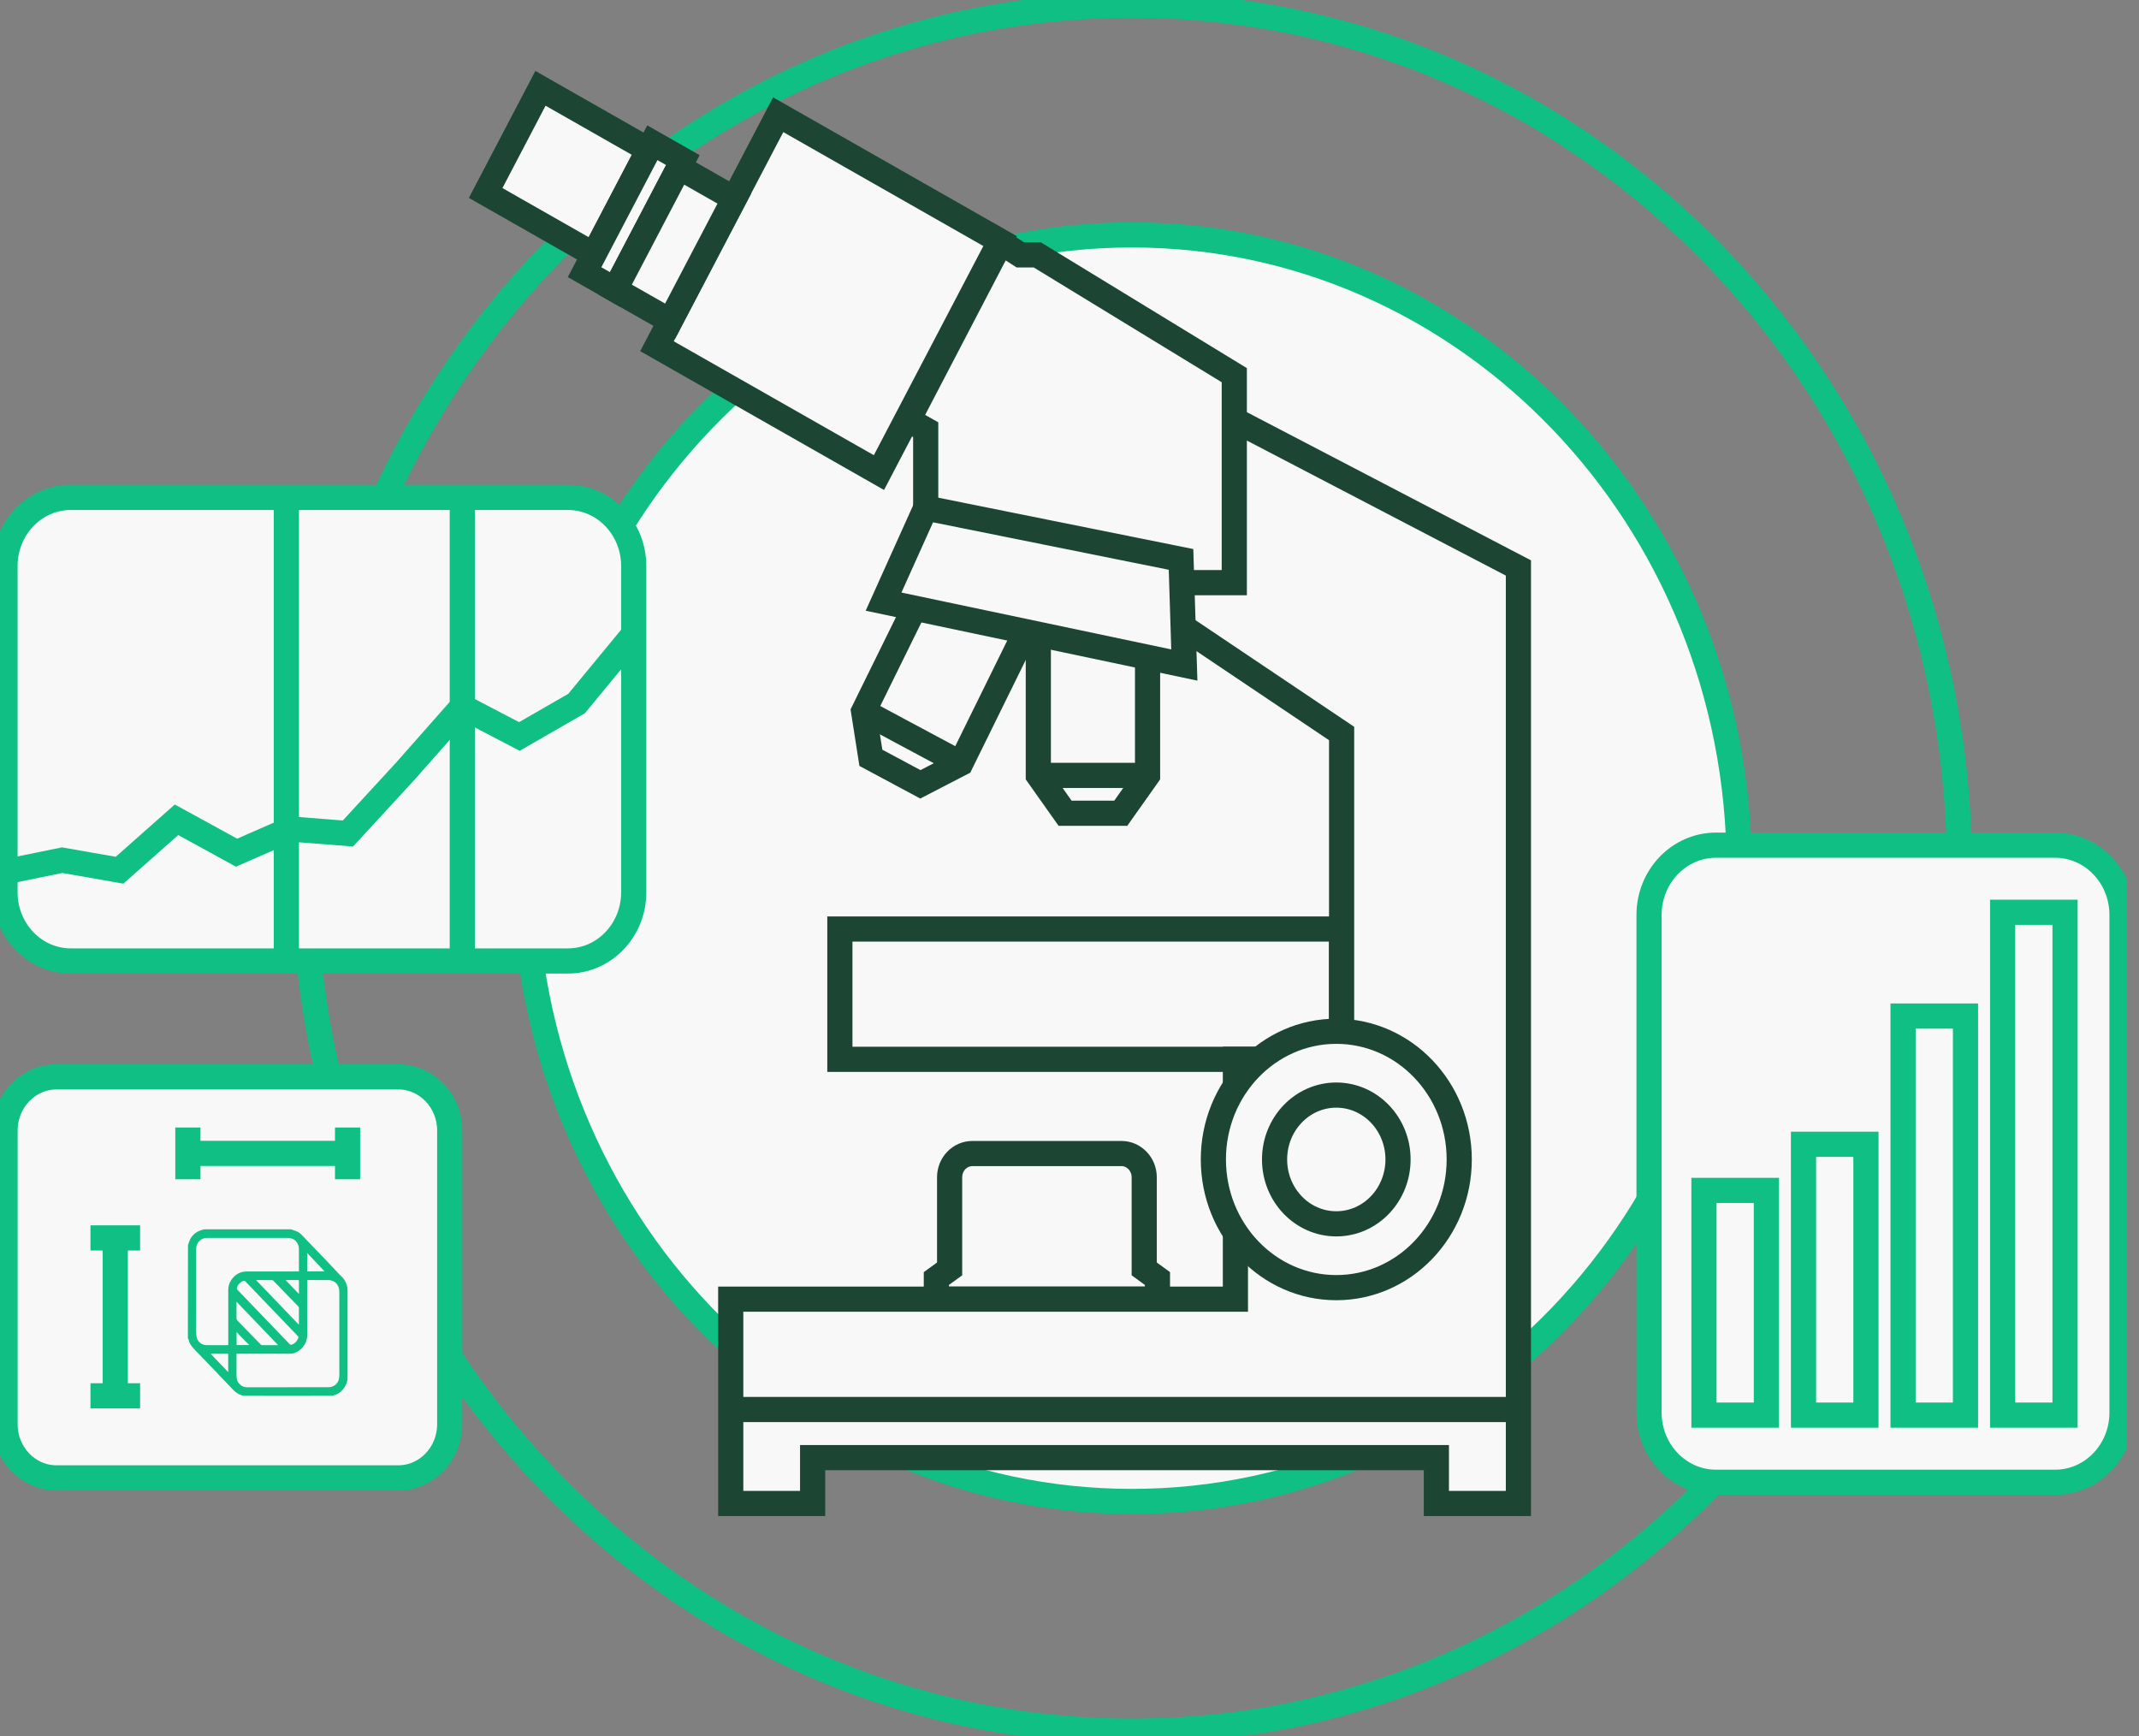 <svg width="85" height="69" viewBox="0 0 85 69" fill="none" xmlns="http://www.w3.org/2000/svg">
<rect x="0" y="0" width="85" height="69" fill="#808080" stroke="none"/>
<g clip-path="url(#clip0_3154_15287)">
<path d="M44.978 68.792C63.14 68.792 77.863 53.439 77.863 34.5C77.863 15.561 63.14 0.208 44.978 0.208C26.816 0.208 12.093 15.561 12.093 34.5C12.093 53.439 26.816 68.792 44.978 68.792Z" stroke="#0FBF84" stroke-miterlimit="10"/>
<path d="M44.978 59.666C58.307 59.666 69.112 48.399 69.112 34.5C69.112 20.601 58.307 9.334 44.978 9.334C31.65 9.334 20.845 20.601 20.845 34.5C20.845 48.399 31.65 59.666 44.978 59.666Z" fill="#F8F8F8" stroke="#0FBF84" stroke-miterlimit="10"/>
<path d="M45.469 46.783V50.424L45.995 50.807V51.626H37.209V50.807L37.736 50.424V46.783C37.736 46.262 38.141 45.84 38.641 45.84H44.564C45.063 45.84 45.469 46.262 45.469 46.783Z" fill="#F8F8F8" stroke="#1C4633" stroke-miterlimit="10"/>
<path d="M53.313 36.918H33.375V42.096H53.313V36.918Z" fill="#F8F8F8" stroke="#1C4633" stroke-miterlimit="10"/>
<path d="M60.339 22.57V59.746H57.079V57.924H32.292V59.746H29.038V51.626H49.093V42.096H53.313V29.148L42.572 21.931L47.699 15.979L60.339 22.57Z" fill="#F8F8F8" stroke="#1C4633" stroke-miterlimit="10"/>
<path d="M53.102 51.169C55.8 51.169 57.987 48.888 57.987 46.075C57.987 43.262 55.8 40.981 53.102 40.981C50.404 40.981 48.217 43.262 48.217 46.075C48.217 48.888 50.404 51.169 53.102 51.169Z" fill="#F8F8F8" stroke="#1C4633" stroke-miterlimit="10"/>
<path d="M53.102 48.633C54.457 48.633 55.555 47.488 55.555 46.075C55.555 44.663 54.457 43.517 53.102 43.517C51.747 43.517 50.649 44.663 50.649 46.075C50.649 47.488 51.747 48.633 53.102 48.633Z" fill="#F8F8F8" stroke="#1C4633" stroke-miterlimit="10"/>
<path d="M30.924 4.559L26.107 13.758L34.927 18.78L39.743 9.581L30.924 4.559Z" fill="#F8F8F8" stroke="#1C4633" stroke-miterlimit="10"/>
<path d="M21.477 3.51L19.299 7.669L23.596 10.116L25.774 5.957L21.477 3.51Z" fill="#F8F8F8" stroke="#1C4633" stroke-miterlimit="10"/>
<path d="M25.923 5.672L23.23 10.816L24.442 11.507L27.136 6.362L25.923 5.672Z" fill="#F8F8F8" stroke="#1C4633" stroke-miterlimit="10"/>
<path d="M26.987 6.647L24.442 11.507L26.633 12.754L29.178 7.895L26.987 6.647Z" fill="#F8F8F8" stroke="#1C4633" stroke-miterlimit="10"/>
<path d="M37.863 23.154H49.048V14.909L41.22 10.129H40.547L39.774 9.633L36.096 16.687L36.786 17.074V22.44L37.863 23.154Z" fill="#F8F8F8" stroke="#1C4633" stroke-miterlimit="10"/>
<path d="M45.602 24.025V30.813L44.537 32.317H42.325L41.261 30.813V24.025H45.602Z" fill="#F8F8F8" stroke="#1C4633" stroke-miterlimit="10"/>
<path d="M41.261 30.813H45.602" stroke="#1C4633" stroke-miterlimit="10"/>
<path d="M41.153 24.297L38.18 30.337L36.574 31.168L34.607 30.114L34.318 28.269L37.291 22.23L41.153 24.297Z" fill="#F8F8F8" stroke="#1C4633" stroke-miterlimit="10"/>
<path d="M34.318 28.269L38.18 30.337" stroke="#1C4633" stroke-miterlimit="10"/>
<path d="M47.063 26.427L35.111 23.908L36.786 20.187L46.932 22.23L47.063 26.427Z" fill="#F8F8F8" stroke="#1C4633" stroke-miterlimit="10"/>
<path d="M29.038 56.012H60.339" stroke="#1C4633" stroke-miterlimit="10"/>
<path d="M22.568 19.766H2.814C1.37 19.766 0.199 20.987 0.199 22.493V35.46C0.199 36.966 1.37 38.187 2.814 38.187H22.568C24.012 38.187 25.183 36.966 25.183 35.46V22.493C25.183 20.987 24.012 19.766 22.568 19.766Z" fill="#F8F8F8" stroke="#0FBF84" stroke-miterlimit="10"/>
<path d="M15.826 42.793H2.247C1.117 42.793 0.201 43.748 0.201 44.926V56.596C0.201 57.774 1.117 58.729 2.247 58.729H15.826C16.956 58.729 17.871 57.774 17.871 56.596V44.926C17.871 43.748 16.956 42.793 15.826 42.793Z" fill="#F8F8F8" stroke="#0FBF84" stroke-miterlimit="10"/>
<path d="M81.666 33.586H68.189C66.721 33.586 65.53 34.828 65.53 36.359V56.13C65.53 57.662 66.721 58.903 68.189 58.903H81.666C83.135 58.903 84.325 57.662 84.325 56.13V36.359C84.325 34.828 83.135 33.586 81.666 33.586Z" fill="#F8F8F8" stroke="#0FBF84" stroke-miterlimit="10"/>
<path d="M70.193 47.305H67.712V56.235H70.193V47.305Z" fill="#F8F8F8" stroke="#0FBF84" stroke-miterlimit="10"/>
<path d="M74.149 45.472H71.668V56.235H74.149V45.472Z" fill="#F8F8F8" stroke="#0FBF84" stroke-miterlimit="10"/>
<path d="M78.105 40.376H75.624V56.235H78.105V40.376Z" fill="#F8F8F8" stroke="#0FBF84" stroke-miterlimit="10"/>
<path d="M82.061 36.252H79.581V56.235H82.061V36.252Z" fill="#F8F8F8" stroke="#0FBF84" stroke-miterlimit="10"/>
<path d="M11.568 48.852C11.66 48.885 11.75 48.913 11.834 48.953C11.883 48.975 11.93 49.011 11.968 49.051C12.303 49.397 12.636 49.745 12.969 50.093C13.141 50.273 13.309 50.458 13.482 50.637C13.56 50.719 13.648 50.79 13.705 50.892C13.769 51.006 13.81 51.127 13.811 51.258C13.812 52.419 13.812 53.58 13.811 54.741C13.811 54.919 13.742 55.073 13.634 55.207C13.533 55.333 13.402 55.414 13.249 55.454C13.234 55.458 13.218 55.459 13.201 55.465C12.03 55.469 10.862 55.469 9.686 55.465C9.648 55.454 9.616 55.448 9.585 55.439C9.44 55.394 9.331 55.299 9.226 55.188C8.721 54.655 8.211 54.125 7.701 53.596C7.596 53.487 7.519 53.364 7.486 53.212C7.484 53.204 7.473 53.197 7.466 53.19C7.466 51.953 7.466 50.716 7.47 49.472C7.478 49.457 7.484 49.448 7.487 49.438C7.55 49.183 7.696 49.003 7.932 48.907C7.989 48.884 8.05 48.87 8.11 48.852C9.261 48.852 10.412 48.852 11.568 48.852ZM7.793 50.839C7.793 51.509 7.793 52.179 7.794 52.848C7.794 52.928 7.796 53.009 7.804 53.088C7.824 53.278 7.984 53.448 8.185 53.453C8.467 53.459 8.748 53.454 9.03 53.454C9.043 53.454 9.056 53.452 9.071 53.45V53.386C9.071 52.677 9.071 51.969 9.07 51.261C9.07 51.124 9.107 50.998 9.178 50.885C9.327 50.649 9.54 50.526 9.813 50.526C10.48 50.525 11.147 50.526 11.814 50.526H11.879V50.46C11.879 50.187 11.879 49.914 11.879 49.64C11.879 49.378 11.694 49.195 11.45 49.194C10.373 49.192 9.296 49.192 8.22 49.194C8.109 49.195 8.007 49.233 7.924 49.315C7.833 49.405 7.795 49.519 7.794 49.645C7.791 50.039 7.793 50.434 7.793 50.839ZM13.484 54.374C13.484 53.359 13.485 52.344 13.484 51.33C13.483 51.209 13.451 51.096 13.368 51.005C13.281 50.909 13.17 50.869 13.048 50.868C12.78 50.865 12.513 50.867 12.245 50.867C12.234 50.867 12.222 50.868 12.207 50.869V50.938C12.207 51.655 12.207 52.372 12.206 53.09C12.206 53.131 12.199 53.172 12.19 53.212C12.153 53.372 12.075 53.505 11.956 53.612C11.831 53.724 11.689 53.794 11.525 53.794C10.837 53.797 10.149 53.795 9.461 53.795H9.398C9.398 54.096 9.398 54.389 9.398 54.683C9.399 54.715 9.404 54.747 9.408 54.779C9.433 54.979 9.627 55.129 9.808 55.128C10.899 55.127 11.99 55.129 13.08 55.125C13.15 55.125 13.227 55.096 13.288 55.059C13.421 54.976 13.478 54.84 13.483 54.682C13.487 54.583 13.484 54.484 13.484 54.374ZM10.142 51.99C10.597 52.463 11.05 52.937 11.506 53.409C11.523 53.427 11.557 53.446 11.576 53.44C11.701 53.398 11.793 53.315 11.847 53.188C11.865 53.147 11.861 53.118 11.826 53.083C11.138 52.368 10.451 51.652 9.765 50.936C9.756 50.926 9.749 50.913 9.738 50.909C9.717 50.901 9.691 50.888 9.673 50.896C9.554 50.947 9.463 51.03 9.419 51.161C9.405 51.203 9.412 51.23 9.442 51.261C9.675 51.501 9.906 51.743 10.142 51.99ZM10.486 51.192C10.947 51.673 11.409 52.155 11.879 52.645C11.879 52.416 11.88 52.2 11.878 51.984C11.878 51.959 11.865 51.928 11.848 51.91C11.521 51.57 11.192 51.231 10.863 50.893C10.848 50.877 10.82 50.868 10.799 50.868C10.609 50.866 10.418 50.867 10.228 50.867H10.173C10.281 50.98 10.381 51.083 10.486 51.192ZM9.398 52.05C9.398 52.162 9.399 52.274 9.397 52.386C9.397 52.422 9.407 52.447 9.431 52.472C9.735 52.783 10.037 53.095 10.339 53.406C10.344 53.411 10.35 53.416 10.354 53.422C10.373 53.451 10.4 53.455 10.431 53.455C10.627 53.454 10.822 53.454 11.017 53.454C11.032 53.454 11.047 53.453 11.052 53.453C10.502 52.878 9.949 52.302 9.398 51.727L9.398 52.05ZM8.564 53.999C8.73 54.173 8.897 54.347 9.068 54.525V53.798H8.377C8.443 53.869 8.501 53.931 8.564 53.999ZM12.207 49.959V50.522H12.896C12.665 50.277 12.441 50.038 12.207 49.79V49.959ZM11.861 50.867H11.349C11.525 51.05 11.704 51.238 11.879 51.42C11.879 51.254 11.879 51.076 11.879 50.898C11.879 50.888 11.874 50.878 11.861 50.867ZM9.736 53.284C9.626 53.169 9.516 53.054 9.401 52.933V53.45H9.91C9.849 53.392 9.795 53.341 9.736 53.284Z" fill="#0FBF84"/>
<path d="M5.567 55.468H3.595" stroke="#0FBF84" stroke-miterlimit="10"/>
<path d="M7.466 46.862V44.806" stroke="#0FBF84" stroke-miterlimit="10"/>
<path d="M13.812 46.862V44.806" stroke="#0FBF84" stroke-miterlimit="10"/>
<path d="M5.567 49.193H3.595" stroke="#0FBF84" stroke-miterlimit="10"/>
<path d="M4.581 55.468V49.193" stroke="#0FBF84" stroke-miterlimit="10"/>
<path d="M7.466 45.834H13.812" stroke="#0FBF84" stroke-miterlimit="10"/>
<path d="M25.183 25.203L22.911 27.959L20.639 29.266L18.37 28.083L16.098 30.655L13.826 33.122L11.554 32.944L11.381 33.017L9.401 33.884L7.014 32.577L4.75 34.581L2.469 34.182L0.201 34.645" fill="#F8F8F8"/>
<path d="M25.183 25.203L22.911 27.959L20.639 29.266L18.37 28.083L16.098 30.655L13.826 33.122L11.554 32.944L11.381 33.017L9.401 33.884L7.014 32.577L4.75 34.581L2.469 34.182L0.201 34.645" stroke="#0FBF84" stroke-miterlimit="10"/>
<path d="M11.38 38.253V19.766" stroke="#0FBF84" stroke-miterlimit="10"/>
<path d="M18.371 38.253V19.766" stroke="#0FBF84" stroke-miterlimit="10"/>
</g>
<defs>
<clipPath id="clip0_3154_15287">
<rect width="84.525" height="69" fill="white"/>
</clipPath>
</defs>
</svg>
